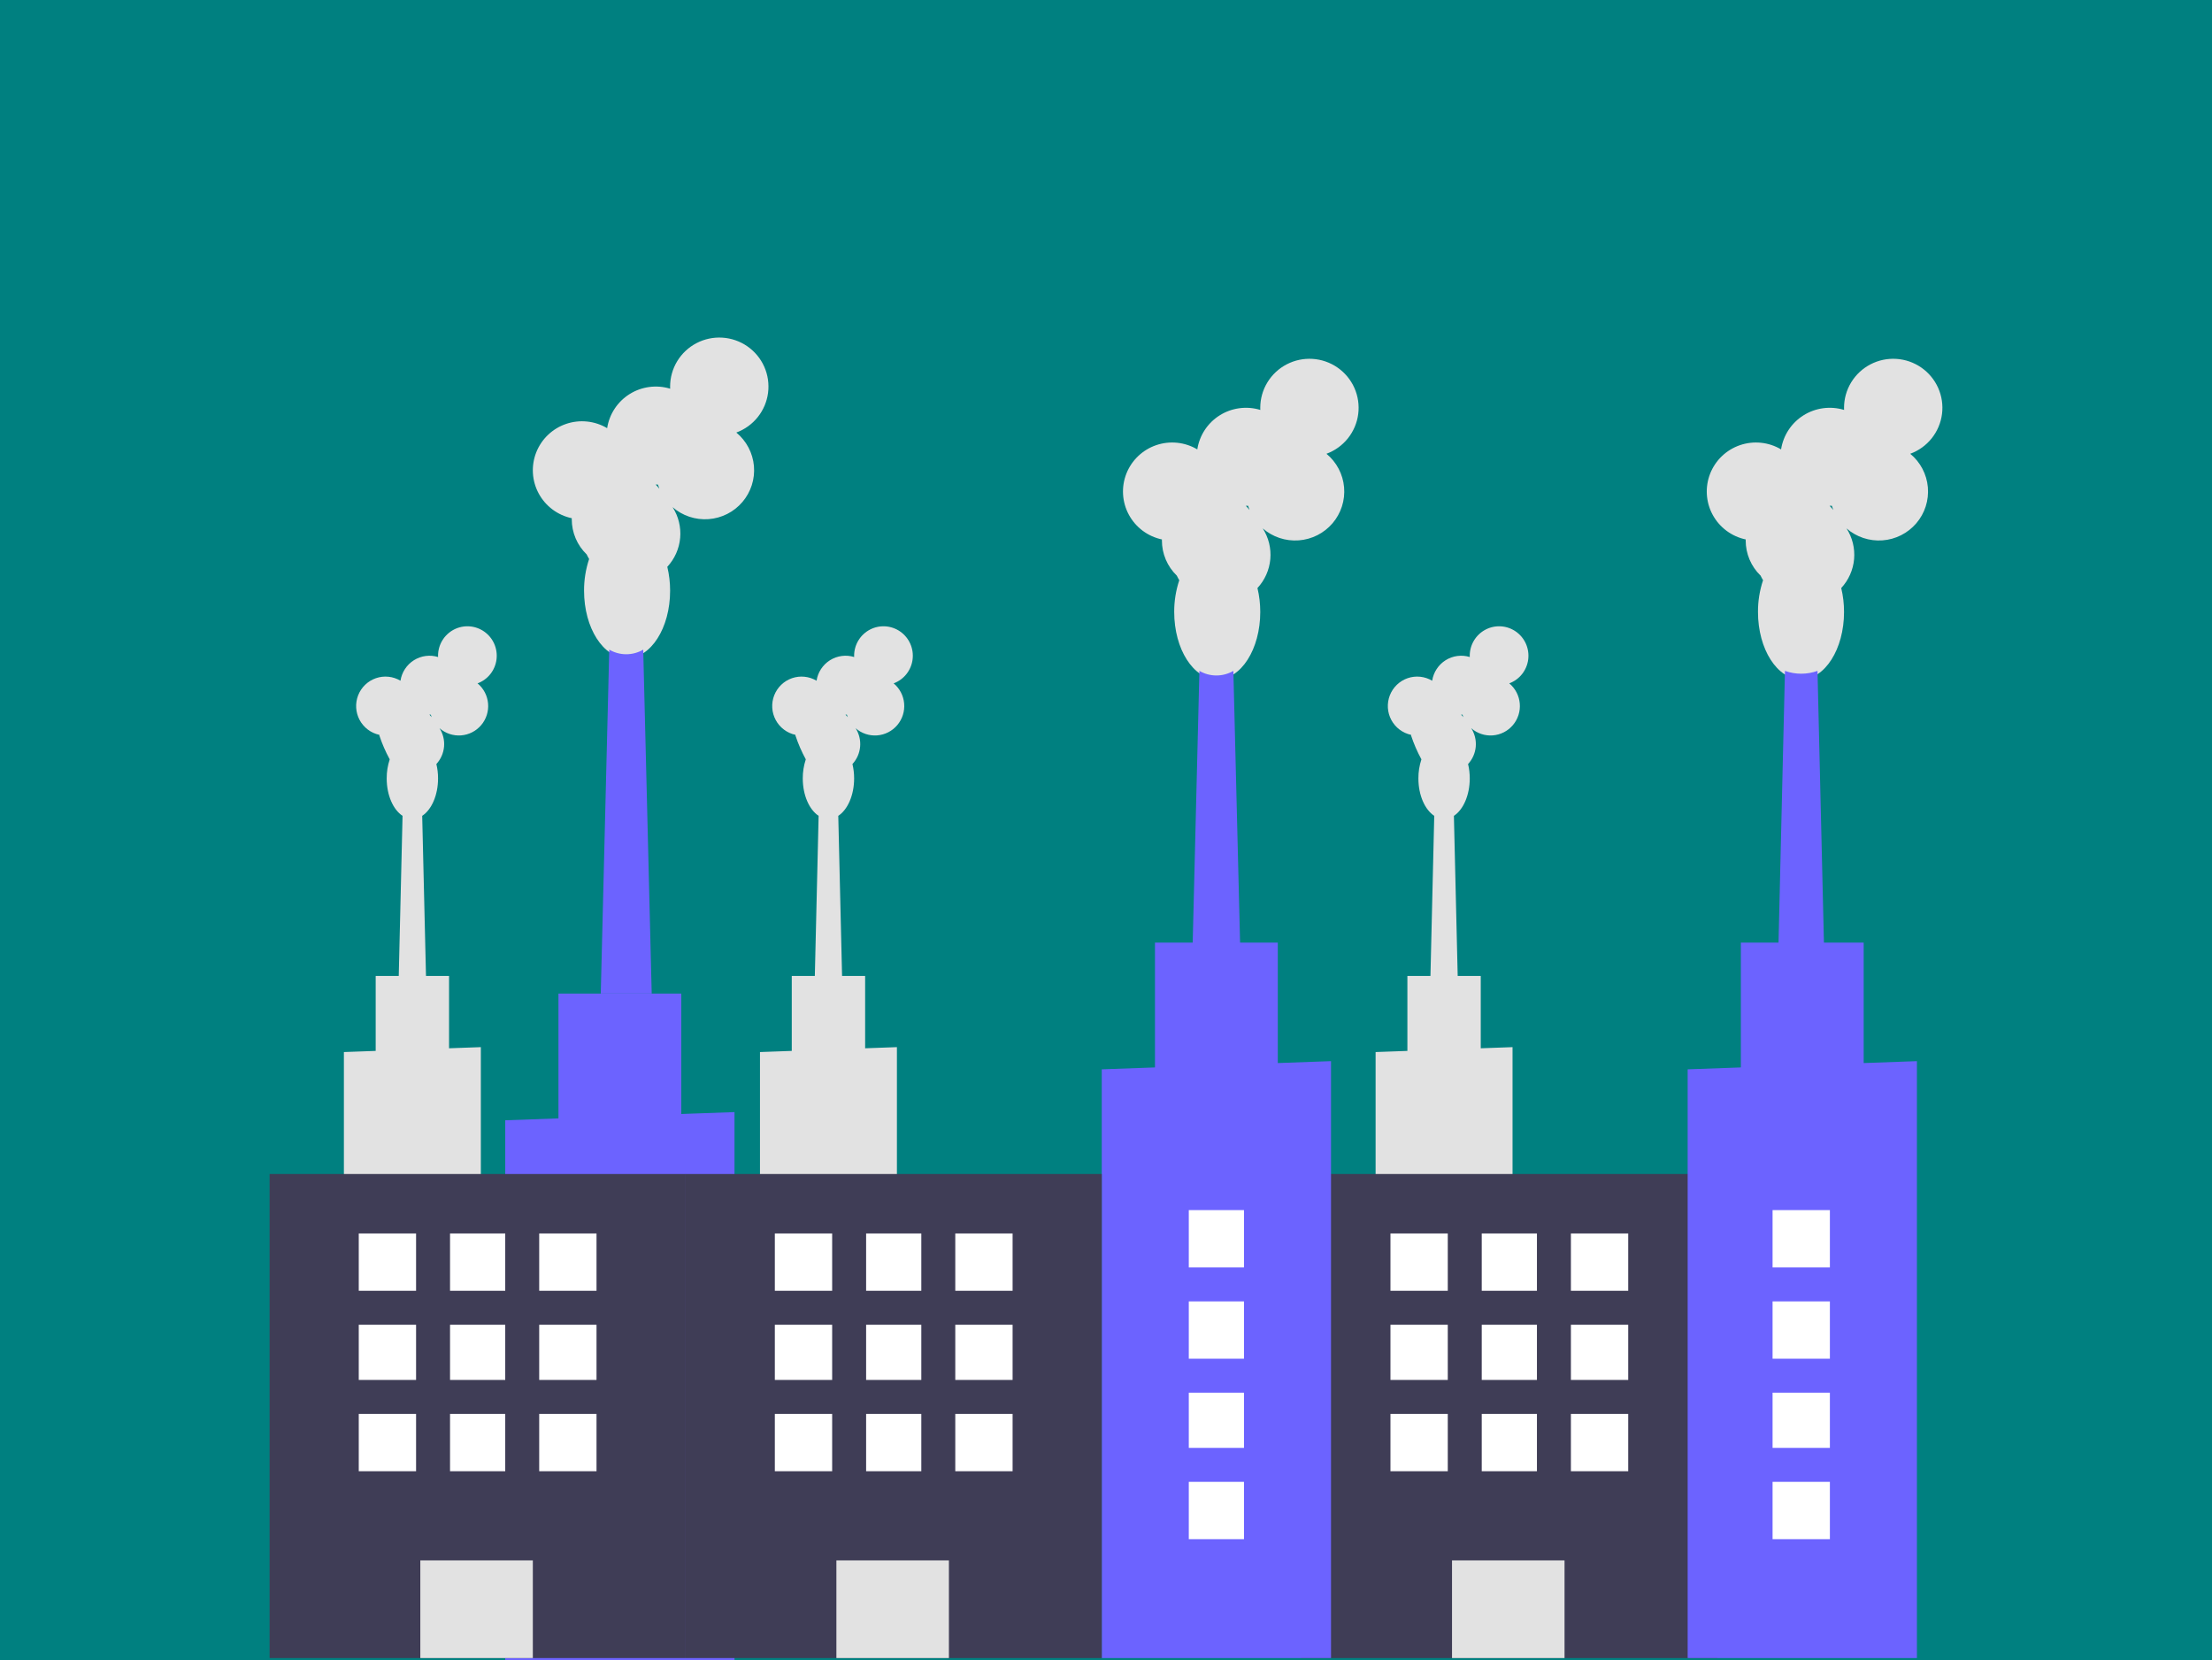 <svg width="1042" height="782" viewBox="0 0 1042 782" fill="none" xmlns="http://www.w3.org/2000/svg">
<rect x="0" y="0" width="1042" height="782" fill="#333333" stroke="none"/>
<g clip-path="url(#clip0_571_446)">
<rect width="1042" height="782" fill="#008080"/>
<path d="M648 495.55V662H712.509V493.238L697.534 493.774V459.716H686.673L684.883 384.286C689.266 381.42 692.351 374.614 692.351 366.666C692.355 364.384 692.091 362.11 691.562 359.891C693.636 357.639 694.908 354.76 695.177 351.705C695.446 348.651 694.698 345.592 693.05 343.01C694.428 344.219 696.032 345.14 697.768 345.722C699.504 346.304 701.338 346.533 703.164 346.398C704.989 346.262 706.77 345.765 708.402 344.933C710.034 344.102 711.485 342.953 712.671 341.554C713.857 340.155 714.755 338.534 715.312 336.784C715.868 335.035 716.073 333.191 715.914 331.362C715.755 329.532 715.235 327.752 714.385 326.125C713.535 324.499 712.371 323.058 710.962 321.886C713.332 321.009 715.417 319.496 716.991 317.513C718.564 315.53 719.566 313.152 719.888 310.637C720.209 308.123 719.838 305.568 718.814 303.25C717.79 300.933 716.153 298.941 714.08 297.491C712.007 296.042 709.578 295.19 707.057 295.028C704.536 294.867 702.019 295.401 699.779 296.574C697.539 297.747 695.663 299.513 694.353 301.681C693.043 303.849 692.351 306.336 692.351 308.871C692.351 309.074 692.357 309.275 692.365 309.476C690.467 308.894 688.467 308.729 686.5 308.992C684.532 309.255 682.644 309.939 680.964 310.999C679.284 312.059 677.85 313.469 676.761 315.133C675.672 316.798 674.953 318.678 674.652 320.647C672.928 319.618 671.002 318.977 669.006 318.77C667.011 318.563 664.995 318.794 663.097 319.447C661.2 320.101 659.467 321.16 658.019 322.553C656.57 323.946 655.442 325.638 654.711 327.513C653.98 329.387 653.664 331.398 653.785 333.408C653.907 335.417 654.463 337.375 655.414 339.147C656.366 340.919 657.69 342.462 659.295 343.669C660.901 344.876 662.749 345.718 664.711 346.136C664.708 346.237 664.703 346.336 664.703 346.438C665.987 350.325 667.621 354.088 669.585 357.678C668.625 360.576 668.143 363.612 668.16 366.666C668.16 374.614 671.244 381.42 675.627 384.286L673.837 459.716H662.976V495.013L648 495.55ZM688.283 336.612L688.318 336.612C688.518 336.612 688.716 336.606 688.913 336.597C689.037 337.007 689.18 337.409 689.34 337.802C689.011 337.385 688.658 336.988 688.283 336.612Z" fill="#E2E2E2"/>
<path d="M613 781H809V553H613V781Z" fill="#3F3D56"/>
<path d="M684 781H737V735H684V781Z" fill="#E2E2E2"/>
<path d="M547.351 254.096C547.347 254.264 547.338 254.43 547.338 254.599C547.335 257.686 547.955 260.742 549.162 263.585C550.369 266.428 552.137 269 554.362 271.148C554.709 271.886 555.096 272.606 555.52 273.304C553.91 278.126 553.103 283.179 553.13 288.261C553.13 305.79 562.204 320 573.398 320C584.593 320 593.667 305.79 593.667 288.261C593.675 284.464 593.232 280.68 592.346 276.987C595.822 273.239 597.952 268.448 598.403 263.365C598.854 258.281 597.601 253.192 594.839 248.895C597.148 250.906 599.836 252.44 602.745 253.407C605.655 254.375 608.728 254.757 611.787 254.532C614.846 254.306 617.829 253.478 620.564 252.094C623.299 250.71 625.73 248.799 627.718 246.471C629.706 244.143 631.209 241.445 632.142 238.534C633.075 235.622 633.418 232.555 633.152 229.51C632.885 226.465 632.014 223.504 630.59 220.797C629.166 218.09 627.216 215.692 624.854 213.742C628.826 212.282 632.32 209.764 634.957 206.464C637.594 203.164 639.273 199.206 639.812 195.022C640.35 190.838 639.728 186.586 638.012 182.729C636.297 178.873 633.553 175.558 630.08 173.146C626.606 170.734 622.536 169.316 618.311 169.047C614.086 168.778 609.868 169.668 606.115 171.62C602.362 173.571 599.217 176.511 597.023 180.119C594.828 183.726 593.668 187.864 593.667 192.083C593.667 192.421 593.678 192.756 593.693 193.09C590.512 192.122 587.16 191.847 583.863 192.285C580.566 192.722 577.403 193.861 574.587 195.624C571.771 197.388 569.369 199.734 567.544 202.504C565.719 205.275 564.513 208.404 564.009 211.68C561.121 209.967 557.892 208.901 554.549 208.556C551.205 208.212 547.826 208.596 544.647 209.683C541.467 210.77 538.563 212.534 536.137 214.852C533.71 217.169 531.818 219.986 530.593 223.105C529.368 226.224 528.839 229.572 529.043 232.915C529.246 236.259 530.177 239.518 531.772 242.467C533.366 245.415 535.586 247.983 538.276 249.991C540.966 252 544.063 253.4 547.351 254.096ZM586.911 238.248C587.245 238.248 587.577 238.237 587.908 238.223C588.115 238.906 588.354 239.573 588.623 240.227C588.071 239.534 587.479 238.873 586.851 238.247L586.911 238.248Z" fill="#E2E2E2"/>
<path d="M561 478H585L584.143 443.29V443.276L581.002 316C578.593 317.42 575.824 318.171 573 318.171C570.176 318.171 567.407 317.42 564.998 316L561.858 443.276V443.29L561 478Z" fill="#6C63FF"/>
<path d="M269.351 244.096C269.347 244.264 269.338 244.43 269.338 244.599C269.335 247.686 269.955 250.742 271.162 253.585C272.369 256.428 274.137 259 276.362 261.148C276.709 261.886 277.096 262.606 277.52 263.304C275.91 268.126 275.103 273.179 275.13 278.261C275.13 295.79 284.204 310 295.398 310C306.593 310 315.667 295.79 315.667 278.261C315.675 274.464 315.232 270.68 314.346 266.987C317.822 263.239 319.952 258.448 320.403 253.365C320.854 248.281 319.601 243.192 316.839 238.895C319.148 240.906 321.836 242.44 324.745 243.407C327.655 244.375 330.728 244.757 333.787 244.532C336.846 244.306 339.829 243.478 342.564 242.094C345.299 240.71 347.73 238.799 349.718 236.471C351.706 234.143 353.209 231.445 354.142 228.534C355.075 225.622 355.418 222.555 355.152 219.51C354.885 216.465 354.014 213.504 352.59 210.797C351.166 208.09 349.216 205.692 346.854 203.742C350.826 202.282 354.32 199.764 356.957 196.464C359.594 193.164 361.273 189.206 361.812 185.022C362.35 180.838 361.728 176.586 360.012 172.729C358.297 168.873 355.553 165.558 352.08 163.146C348.606 160.734 344.536 159.316 340.311 159.047C336.086 158.778 331.868 159.668 328.115 161.62C324.362 163.571 321.217 166.511 319.023 170.119C316.828 173.726 315.668 177.864 315.667 182.083C315.667 182.421 315.678 182.756 315.693 183.09C312.512 182.122 309.16 181.847 305.863 182.285C302.566 182.722 299.403 183.861 296.587 185.624C293.771 187.388 291.369 189.734 289.544 192.504C287.719 195.275 286.513 198.404 286.009 201.68C283.121 199.967 279.892 198.901 276.549 198.556C273.205 198.212 269.826 198.596 266.647 199.683C263.467 200.77 260.563 202.534 258.137 204.852C255.71 207.169 253.818 209.986 252.593 213.105C251.368 216.224 250.839 219.572 251.043 222.915C251.246 226.259 252.177 229.518 253.772 232.467C255.366 235.415 257.586 237.983 260.276 239.991C262.966 242 266.063 243.4 269.351 244.096ZM308.911 228.248C309.245 228.248 309.577 228.237 309.908 228.223C310.115 228.906 310.354 229.573 310.623 230.227C310.071 229.534 309.479 228.873 308.851 228.247L308.911 228.248Z" fill="#E2E2E2"/>
<path d="M283 468H307L306.143 433.29V433.276L303.002 306C300.593 307.42 297.824 308.171 295 308.171C292.176 308.171 289.407 307.42 286.998 306L283.858 433.276V433.29L283 468Z" fill="#6C63FF"/>
<path d="M519 503.69V781H627V499.84L601.93 500.733V444H544.069V502.798L519 503.69Z" fill="#6C63FF"/>
<path d="M238 527.69V805H346V523.84L320.93 524.733V468H263.069V526.798L238 527.69Z" fill="#6C63FF"/>
<path d="M822.351 254.096C822.347 254.264 822.338 254.43 822.338 254.599C822.335 257.686 822.955 260.742 824.162 263.585C825.369 266.428 827.137 269 829.362 271.148C829.709 271.886 830.096 272.606 830.52 273.304C828.91 278.126 828.103 283.179 828.13 288.261C828.13 305.79 837.204 320 848.398 320C859.593 320 868.667 305.79 868.667 288.261C868.675 284.464 868.232 280.68 867.346 276.987C870.822 273.239 872.952 268.448 873.403 263.365C873.854 258.281 872.601 253.192 869.839 248.895C872.148 250.906 874.836 252.44 877.745 253.407C880.655 254.375 883.728 254.757 886.787 254.532C889.846 254.306 892.829 253.478 895.564 252.094C898.299 250.71 900.731 248.799 902.718 246.471C904.706 244.144 906.21 241.445 907.142 238.534C908.075 235.622 908.418 232.555 908.152 229.51C907.885 226.465 907.015 223.504 905.59 220.797C904.166 218.09 902.216 215.692 899.854 213.742C903.826 212.282 907.32 209.764 909.957 206.464C912.594 203.164 914.273 199.206 914.812 195.022C915.35 190.838 914.728 186.586 913.012 182.729C911.297 178.873 908.553 175.558 905.08 173.146C901.606 170.734 897.536 169.316 893.311 169.047C889.086 168.778 884.868 169.668 881.115 171.62C877.362 173.571 874.217 176.511 872.023 180.119C869.828 183.726 868.667 187.864 868.667 192.083C868.667 192.421 868.678 192.756 868.693 193.09C865.512 192.122 862.16 191.847 858.863 192.285C855.566 192.722 852.403 193.861 849.587 195.624C846.771 197.388 844.369 199.734 842.544 202.504C840.719 205.275 839.513 208.404 839.009 211.68C836.121 209.967 832.892 208.901 829.549 208.556C826.205 208.212 822.826 208.596 819.647 209.683C816.467 210.77 813.563 212.534 811.137 214.852C808.71 217.169 806.818 219.986 805.593 223.105C804.368 226.224 803.839 229.572 804.043 232.915C804.246 236.259 805.177 239.518 806.772 242.467C808.366 245.415 810.586 247.983 813.276 249.991C815.966 252 819.063 253.4 822.351 254.096ZM861.911 238.248C862.245 238.248 862.577 238.237 862.908 238.223C863.115 238.906 863.354 239.573 863.623 240.227C863.071 239.534 862.479 238.873 861.851 238.247L861.911 238.248Z" fill="#E2E2E2"/>
<path d="M837 478H860L856.167 316C851.211 317.792 845.789 317.792 840.833 316L837 478Z" fill="#6C63FF"/>
<path d="M795 503.69V781H903V499.84L894.129 500.16L877.921 500.733V444H820.066V502.798L795 503.69Z" fill="#6C63FF"/>
<path d="M740 608H767V581H740V608Z" fill="white"/>
<path d="M698 608H724V581H698V608Z" fill="white"/>
<path d="M655 608H682V581H655V608Z" fill="white"/>
<path d="M740 650H767V624H740V650Z" fill="white"/>
<path d="M698 650H724V624H698V650Z" fill="white"/>
<path d="M655 650H682V624H655V650Z" fill="white"/>
<path d="M740 693H767V666H740V693Z" fill="white"/>
<path d="M698 693H724V666H698V693Z" fill="white"/>
<path d="M655 693H682V666H655V693Z" fill="white"/>
<path d="M358 495.55V662H422.509V493.238L407.534 493.774V459.716H396.673L394.883 384.286C399.266 381.42 402.351 374.614 402.351 366.666C402.355 364.384 402.091 362.11 401.562 359.891C403.636 357.639 404.908 354.76 405.177 351.705C405.446 348.651 404.698 345.592 403.05 343.01C404.428 344.219 406.032 345.14 407.768 345.722C409.504 346.304 411.338 346.533 413.164 346.398C414.989 346.262 416.77 345.765 418.402 344.933C420.034 344.102 421.485 342.953 422.671 341.554C423.857 340.155 424.755 338.534 425.312 336.784C425.868 335.035 426.073 333.191 425.914 331.362C425.755 329.532 425.235 327.752 424.385 326.125C423.535 324.499 422.371 323.058 420.962 321.886C423.332 321.009 425.417 319.496 426.991 317.513C428.564 315.53 429.566 313.152 429.888 310.637C430.209 308.123 429.838 305.568 428.814 303.25C427.79 300.933 426.153 298.941 424.08 297.491C422.007 296.042 419.578 295.19 417.057 295.028C414.536 294.867 412.019 295.401 409.779 296.574C407.539 297.747 405.663 299.513 404.353 301.681C403.043 303.849 402.351 306.336 402.351 308.871C402.351 309.074 402.357 309.275 402.365 309.476C400.467 308.894 398.467 308.729 396.5 308.992C394.532 309.255 392.644 309.939 390.964 310.999C389.284 312.059 387.85 313.469 386.761 315.133C385.672 316.798 384.953 318.678 384.652 320.647C382.928 319.618 381.002 318.977 379.006 318.77C377.011 318.563 374.995 318.794 373.097 319.447C371.2 320.101 369.467 321.16 368.019 322.553C366.57 323.946 365.442 325.638 364.711 327.513C363.98 329.387 363.664 331.398 363.785 333.408C363.907 335.417 364.463 337.375 365.414 339.147C366.366 340.919 367.69 342.462 369.295 343.669C370.901 344.876 372.749 345.718 374.711 346.136C374.708 346.237 374.703 346.336 374.703 346.438C375.987 350.325 377.621 354.088 379.585 357.678C378.625 360.576 378.143 363.612 378.16 366.666C378.16 374.614 381.244 381.42 385.627 384.286L383.837 459.716H372.976V495.013L358 495.55ZM398.283 336.612L398.318 336.612C398.518 336.612 398.716 336.606 398.913 336.597C399.037 337.007 399.18 337.409 399.34 337.802C399.011 337.385 398.658 336.988 398.283 336.612Z" fill="#E2E2E2"/>
<path d="M323 781H519V553H323V781Z" fill="#3F3D56"/>
<path d="M394 781H447V735H394V781Z" fill="#E2E2E2"/>
<path d="M450 608H477V581H450V608Z" fill="white"/>
<path d="M408 608H434V581H408V608Z" fill="white"/>
<path d="M365 608H392V581H365V608Z" fill="white"/>
<path d="M450 650H477V624H450V650Z" fill="white"/>
<path d="M408 650H434V624H408V650Z" fill="white"/>
<path d="M365 650H392V624H365V650Z" fill="white"/>
<path d="M450 693H477V666H450V693Z" fill="white"/>
<path d="M408 693H434V666H408V693Z" fill="white"/>
<path d="M365 693H392V666H365V693Z" fill="white"/>
<path d="M162 495.55V662H226.509V493.238L211.534 493.774V459.716H200.673L198.883 384.286C203.266 381.42 206.351 374.614 206.351 366.666C206.355 364.384 206.091 362.11 205.562 359.891C207.636 357.639 208.908 354.76 209.177 351.705C209.446 348.651 208.698 345.592 207.05 343.01C208.428 344.219 210.032 345.14 211.768 345.722C213.504 346.304 215.338 346.533 217.164 346.398C218.989 346.262 220.77 345.765 222.402 344.933C224.034 344.102 225.485 342.953 226.671 341.554C227.857 340.155 228.755 338.534 229.312 336.784C229.868 335.035 230.073 333.191 229.914 331.362C229.755 329.532 229.235 327.752 228.385 326.125C227.535 324.499 226.371 323.058 224.962 321.886C227.332 321.009 229.417 319.496 230.991 317.513C232.564 315.53 233.566 313.152 233.888 310.637C234.209 308.123 233.838 305.568 232.814 303.25C231.79 300.933 230.153 298.941 228.08 297.491C226.007 296.042 223.578 295.19 221.057 295.028C218.536 294.867 216.019 295.401 213.779 296.574C211.539 297.747 209.663 299.513 208.353 301.681C207.043 303.849 206.351 306.336 206.351 308.871C206.351 309.074 206.357 309.275 206.365 309.476C204.467 308.894 202.467 308.729 200.5 308.992C198.532 309.255 196.644 309.939 194.964 310.999C193.284 312.059 191.85 313.469 190.761 315.133C189.672 316.798 188.953 318.678 188.652 320.647C186.928 319.618 185.002 318.977 183.006 318.77C181.011 318.563 178.995 318.794 177.097 319.447C175.2 320.101 173.467 321.16 172.019 322.553C170.57 323.946 169.442 325.638 168.711 327.513C167.98 329.387 167.664 331.398 167.785 333.408C167.907 335.417 168.463 337.375 169.414 339.147C170.366 340.919 171.69 342.462 173.295 343.669C174.901 344.876 176.749 345.718 178.711 346.136C178.708 346.237 178.703 346.336 178.703 346.438C179.987 350.325 181.621 354.088 183.585 357.678C182.625 360.576 182.143 363.612 182.16 366.666C182.16 374.614 185.244 381.42 189.627 384.286L187.837 459.716H176.976V495.013L162 495.55ZM202.283 336.612L202.318 336.612C202.518 336.612 202.716 336.606 202.913 336.597C203.037 337.007 203.18 337.409 203.34 337.802C203.011 337.385 202.658 336.988 202.283 336.612Z" fill="#E2E2E2"/>
<path d="M127 781H323V553H127L127 781Z" fill="#3F3D56"/>
<path d="M198 781H251V735H198V781Z" fill="#E2E2E2"/>
<path d="M254 608H281V581H254V608Z" fill="white"/>
<path d="M212 608H238V581H212V608Z" fill="white"/>
<path d="M169 608H196V581H169V608Z" fill="white"/>
<path d="M254 650H281V624H254V650Z" fill="white"/>
<path d="M212 650H238V624H212V650Z" fill="white"/>
<path d="M169 650H196V624H169V650Z" fill="white"/>
<path d="M254 693H281V666H254V693Z" fill="white"/>
<path d="M212 693H238V666H212V693Z" fill="white"/>
<path d="M169 693H196V666H169V693Z" fill="white"/>
<path d="M560 597H586V570H560V597Z" fill="white"/>
<path d="M560 640H586V613H560V640Z" fill="white"/>
<path d="M560 682H586V656H560V682Z" fill="white"/>
<path d="M560 725H586V698H560V725Z" fill="white"/>
<path d="M835 597H862V570H835V597Z" fill="white"/>
<path d="M835 640H862V613H835V640Z" fill="white"/>
<path d="M835 682H862V656H835V682Z" fill="white"/>
<path d="M835 725H862V698H835V725Z" fill="white"/>
</g>
<defs>
<clipPath id="clip0_571_446">
<rect width="1042" height="782" fill="white"/>
</clipPath>
</defs>
</svg>
